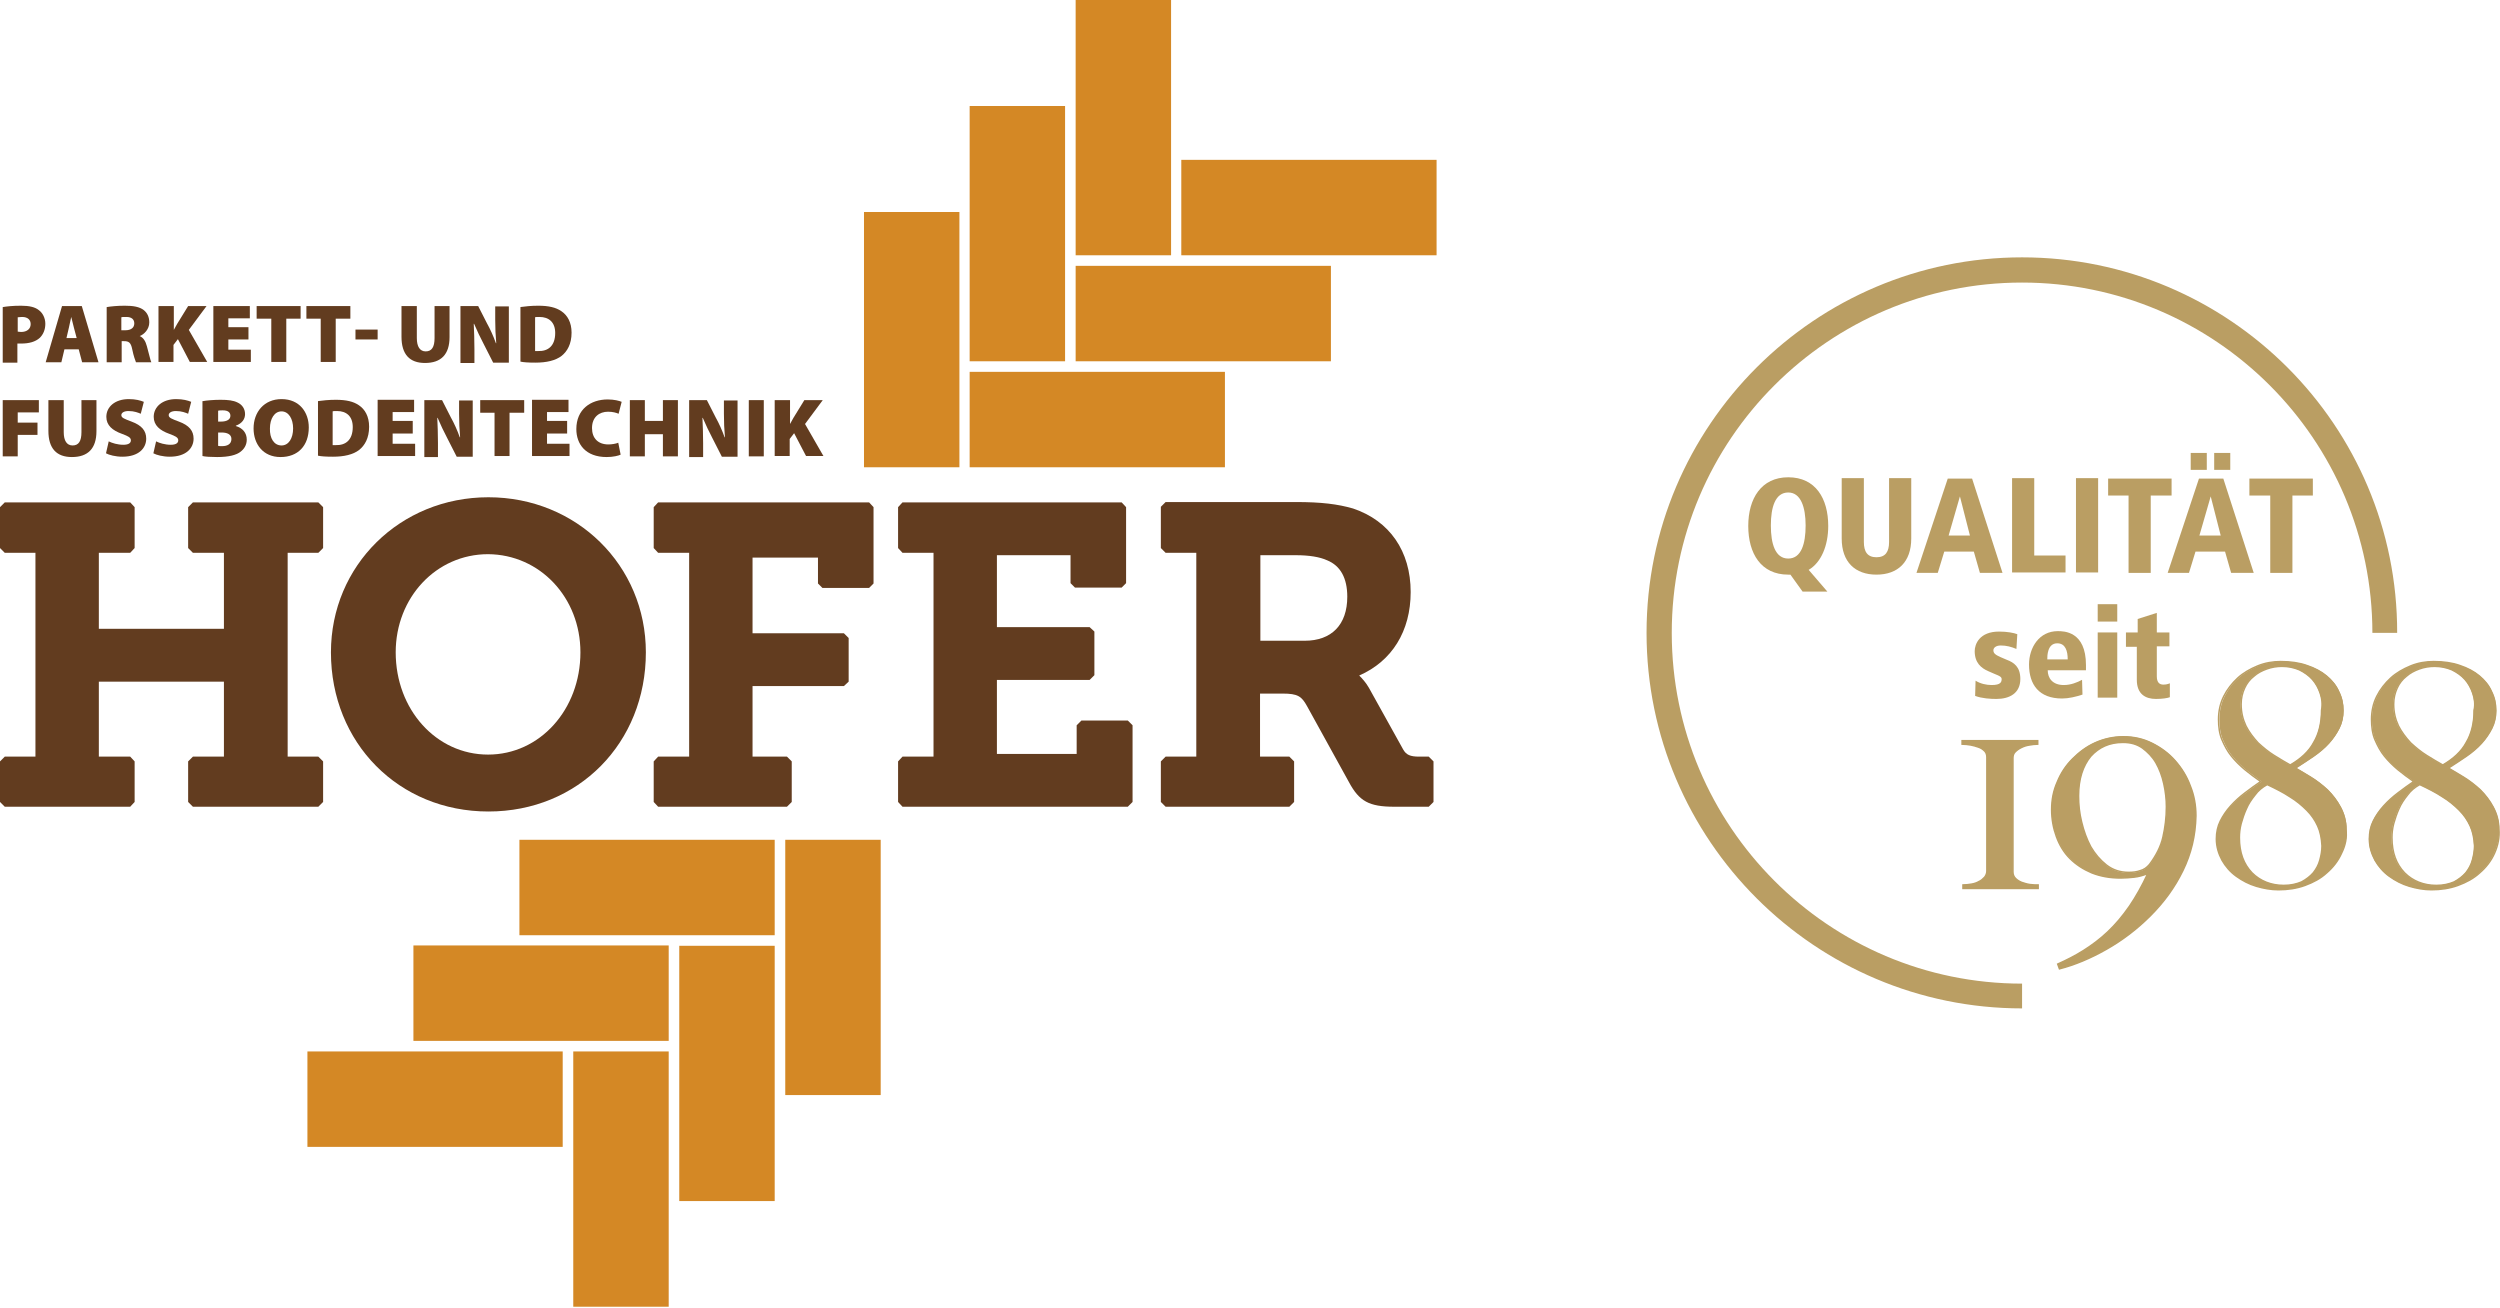 <?xml version="1.0" encoding="UTF-8"?> <svg xmlns="http://www.w3.org/2000/svg" width="476" height="249" viewBox="0 0 476 249" fill="none"><path d="M383.927 123.562C382.934 123.148 382.024 122.9 380.948 122.9C379.955 122.9 379.541 123.396 379.541 123.81C379.541 124.555 380.121 124.803 382.107 125.631C383.431 126.127 384.672 126.955 384.672 129.272C384.672 132.003 382.603 133.079 380.121 133.079C379.045 133.079 377.39 132.996 376.066 132.499L376.148 129.603C377.059 130.182 378.217 130.431 379.21 130.431C380.948 130.431 381.114 129.851 381.114 129.272C381.114 128.693 380.121 128.527 378.548 127.782C377.224 127.203 375.983 126.21 375.983 123.976C375.983 122.652 376.893 120.252 380.617 120.252C382.189 120.252 383.431 120.5 384.093 120.748L383.927 123.562Z" fill="#BA9E63"></path><path d="M397.168 127.617H389.886C389.886 129.106 390.796 130.431 392.948 130.431C394.272 130.431 395.513 129.934 396.423 129.437L396.506 132.251C395.265 132.665 393.858 132.996 392.617 132.996C388.231 132.996 386.327 130.348 386.327 126.541C386.327 123.231 388.313 120.169 391.789 120.169C392.948 120.169 397.168 120.169 397.168 126.624V127.617ZM393.692 125.548C393.692 123.976 393.279 122.486 391.706 122.486C389.803 122.486 389.803 124.886 389.803 125.548H393.692Z" fill="#BA9E63"></path><path d="M399.402 115.038H403.126V118.348H399.402V115.038ZM399.402 120.417H403.126V132.83H399.402V120.417Z" fill="#BA9E63"></path><path d="M404.864 120.417H407.016V117.852L410.657 116.693V120.417H413.057V123.065H410.657V128.775C410.657 130.017 411.236 130.348 411.898 130.348C412.395 130.348 412.726 130.265 413.14 130.1V132.748C412.726 132.913 411.733 133.079 410.492 133.079C408.505 133.079 406.85 132.168 406.85 129.437V123.148H404.781V120.417H404.864Z" fill="#BA9E63"></path><path d="M343.212 112.638L340.895 109.411H340.481C335.268 109.411 332.868 105.356 332.868 100.142C332.868 94.929 335.35 90.874 340.481 90.874C345.695 90.874 348.095 94.929 348.095 100.142C348.095 103.866 346.77 107.094 344.371 108.501L347.929 112.638H343.212V112.638ZM340.481 106.349C342.964 106.349 343.791 103.535 343.791 100.06C343.791 96.584 342.881 93.77 340.481 93.77C337.998 93.77 337.171 96.584 337.171 100.06C337.171 103.535 337.998 106.349 340.481 106.349Z" fill="#BA9E63"></path><path d="M350.66 91.039H354.88V103.204C354.88 105.025 355.542 106.101 357.28 106.101C359.018 106.101 359.68 105.025 359.68 103.204V91.039H363.901V102.542C363.901 107.011 361.335 109.411 357.28 109.411C353.225 109.411 350.66 107.011 350.66 102.542V91.039Z" fill="#BA9E63"></path><path d="M375.817 105.025H370.19L368.949 109.08H364.894L370.852 91.122H375.486L381.279 109.08H376.976L375.817 105.025ZM373.169 94.515L371.018 101.963H375.073L373.169 94.515Z" fill="#BA9E63"></path><path d="M383.1 91.039H387.32V105.77H393.279V108.997H383.1V91.039Z" fill="#BA9E63"></path><path d="M395.265 91.039H399.485V108.997H395.265V91.039Z" fill="#BA9E63"></path><path d="M405.278 94.35H401.389V91.122H413.471V94.35H409.499V109.08H405.278V94.35Z" fill="#BA9E63"></path><path d="M423.65 105.025H418.022L416.781 109.08H412.726L418.684 91.122H423.319L429.111 109.08H424.808L423.65 105.025ZM417.112 86.24H420.174V89.467H417.112V86.24ZM420.919 94.515L418.767 101.963H422.822L420.919 94.515ZM421.581 86.24H424.643V89.467H421.581V86.24Z" fill="#BA9E63"></path><path d="M432.173 94.35H428.284V91.122H440.366V94.35H436.476V109.08H432.256V94.35H432.173Z" fill="#BA9E63"></path><path d="M373.749 169.16V168.498C374.328 168.498 374.824 168.415 375.404 168.332C375.9 168.249 376.397 168.084 376.81 167.836C377.224 167.67 377.555 167.339 377.886 167.008C378.135 166.677 378.3 166.263 378.3 165.85V144.168C378.3 143.671 378.135 143.258 377.886 143.009C377.555 142.678 377.224 142.43 376.728 142.264C376.231 142.099 375.735 141.933 375.238 141.851C374.659 141.768 374.162 141.685 373.583 141.685V141.023H387.982V141.685C387.486 141.685 386.907 141.768 386.41 141.851C385.831 141.933 385.334 142.099 384.838 142.347C384.341 142.595 384.01 142.844 383.679 143.175C383.348 143.506 383.265 143.92 383.265 144.333V166.015C383.265 166.512 383.431 166.925 383.762 167.256C384.093 167.587 384.507 167.836 384.92 168.001C385.417 168.167 385.913 168.332 386.493 168.415C387.072 168.498 387.569 168.498 388.065 168.498V169.16H373.749Z" stroke="#BA9E63" stroke-width="0.286" stroke-miterlimit="3.096"></path><path d="M411.981 149.216C411.65 147.726 411.154 146.402 410.492 145.244C409.83 144.085 408.919 143.175 407.926 142.43C406.85 141.685 405.692 141.354 404.202 141.354C401.637 141.354 399.651 142.264 398.078 144.002C396.589 145.823 395.761 148.306 395.761 151.533C395.761 153.188 395.927 154.843 396.341 156.498C396.754 158.236 397.334 159.808 398.078 161.215C398.906 162.622 399.899 163.781 401.058 164.691C402.216 165.601 403.623 166.098 405.278 166.098C406.106 166.098 406.85 166.015 407.512 165.767C408.174 165.601 408.754 165.187 409.25 164.608C410.492 162.953 411.402 161.215 411.816 159.395C412.229 157.574 412.478 155.671 412.478 153.602C412.478 152.195 412.312 150.705 411.981 149.216ZM415.622 165.767C414.05 168.994 411.981 171.808 409.416 174.373C406.933 176.856 404.119 179.008 401.058 180.745C397.996 182.483 395.016 183.725 392.12 184.469L391.789 183.559C393.444 182.814 395.099 181.987 396.672 180.994C398.244 180.001 399.816 178.842 401.306 177.435C402.795 176.028 404.119 174.456 405.444 172.553C406.685 170.732 407.843 168.663 408.919 166.346C408.009 166.677 407.181 166.925 406.354 167.008C405.526 167.091 404.699 167.174 403.788 167.174C401.72 167.174 399.899 166.843 398.244 166.181C396.672 165.519 395.265 164.608 394.106 163.45C392.948 162.291 392.12 160.884 391.541 159.312C390.961 157.74 390.63 156.002 390.63 154.181C390.63 152.278 390.961 150.54 391.706 148.885C392.368 147.23 393.361 145.74 394.603 144.499C395.844 143.258 397.251 142.182 398.906 141.437C400.561 140.692 402.382 140.278 404.285 140.278C406.271 140.278 408.092 140.692 409.747 141.52C411.402 142.347 412.891 143.423 414.133 144.83C415.374 146.237 416.367 147.809 417.029 149.63C417.774 151.45 418.105 153.354 418.105 155.34C418.022 159.146 417.195 162.539 415.622 165.767Z" stroke="#BA9E63" stroke-width="0.286" stroke-miterlimit="3.096"></path><path d="M441.276 157.243C440.78 156.167 440.118 155.174 439.207 154.264C438.297 153.354 437.221 152.443 435.98 151.698C434.739 150.871 433.249 150.126 431.677 149.381C430.766 149.878 429.939 150.54 429.36 151.367C428.698 152.195 428.118 153.023 427.705 154.016C427.291 154.926 426.96 155.919 426.711 156.829C426.463 157.822 426.38 158.65 426.38 159.477C426.38 162.374 427.208 164.525 428.78 166.181C430.353 167.753 432.422 168.58 434.821 168.58C436.145 168.58 437.221 168.332 438.214 167.918C439.125 167.422 439.869 166.843 440.449 166.181C441.028 165.436 441.442 164.691 441.69 163.781C441.938 162.87 442.104 161.96 442.104 161.05C442.021 159.56 441.773 158.319 441.276 157.243ZM441.773 132.003C441.442 131.01 440.945 130.1 440.283 129.355C439.621 128.61 438.794 128.031 437.801 127.534C436.808 127.12 435.732 126.872 434.49 126.872C433.497 126.872 432.504 127.038 431.594 127.369C430.684 127.7 429.856 128.113 429.111 128.775C428.367 129.355 427.787 130.1 427.373 131.01C426.96 131.92 426.711 132.913 426.711 134.072C426.711 135.644 427.042 136.968 427.622 138.209C428.201 139.368 429.029 140.444 429.939 141.437C430.932 142.347 431.925 143.175 433.001 143.837C434.077 144.499 435.152 145.161 436.063 145.657C438.049 144.499 439.621 143.092 440.531 141.354C441.525 139.699 442.021 137.63 442.021 135.23C442.269 134.072 442.104 132.996 441.773 132.003ZM445.828 162.457C445.166 163.946 444.173 165.187 443.014 166.181C441.856 167.256 440.449 168.001 438.876 168.58C437.304 169.16 435.566 169.408 433.828 169.408C432.422 169.408 431.015 169.16 429.608 168.746C428.201 168.332 426.96 167.67 425.801 166.843C424.643 166.015 423.732 164.939 423.07 163.781C422.408 162.539 421.994 161.215 421.994 159.726C421.994 158.484 422.243 157.326 422.739 156.333C423.236 155.34 423.898 154.347 424.725 153.436C425.553 152.526 426.463 151.698 427.456 150.954C428.449 150.209 429.442 149.464 430.435 148.802C429.36 148.057 428.367 147.312 427.456 146.568C426.463 145.74 425.636 144.913 424.891 144.002C424.146 143.092 423.567 142.016 423.07 140.858C422.574 139.699 422.408 138.375 422.408 136.968C422.408 135.396 422.739 133.906 423.401 132.582C424.063 131.258 424.974 130.1 426.049 129.106C427.125 128.113 428.449 127.369 429.856 126.789C431.263 126.21 432.753 125.962 434.242 125.962C436.145 125.962 437.801 126.21 439.207 126.707C440.697 127.203 441.938 127.865 442.931 128.693C443.924 129.52 444.752 130.513 445.248 131.672C445.828 132.83 446.076 133.989 446.076 135.313C446.076 136.472 445.828 137.63 445.331 138.623C444.835 139.616 444.173 140.609 443.345 141.52C442.518 142.43 441.525 143.258 440.449 144.002C439.373 144.747 438.214 145.492 437.056 146.237C437.883 146.733 438.876 147.313 439.952 147.975C441.028 148.637 442.104 149.464 443.097 150.374C444.09 151.367 444.917 152.443 445.58 153.685C446.242 154.926 446.655 156.333 446.655 157.905C446.904 159.395 446.573 160.967 445.828 162.457Z" stroke="#BA9E63" stroke-width="0.286" stroke-miterlimit="3.096"></path><path d="M470.323 157.243C469.827 156.167 469.165 155.174 468.254 154.264C467.344 153.354 466.268 152.443 465.027 151.698C463.786 150.871 462.296 150.126 460.724 149.381C459.813 149.878 458.986 150.54 458.406 151.367C457.744 152.195 457.165 153.023 456.751 154.016C456.338 154.926 456.007 155.919 455.758 156.829C455.51 157.822 455.427 158.65 455.427 159.477C455.427 162.374 456.255 164.525 457.827 166.181C459.4 167.753 461.468 168.58 463.868 168.58C465.192 168.58 466.268 168.332 467.261 167.918C468.172 167.422 468.916 166.843 469.496 166.181C470.075 165.436 470.489 164.691 470.737 163.781C470.985 162.87 471.151 161.96 471.151 161.05C471.068 159.56 470.82 158.319 470.323 157.243ZM470.82 132.003C470.489 131.01 469.992 130.1 469.33 129.355C468.668 128.61 467.841 128.031 466.847 127.534C465.854 127.12 464.779 126.872 463.537 126.872C462.544 126.872 461.551 127.038 460.641 127.369C459.731 127.7 458.903 128.113 458.158 128.775C457.413 129.355 456.834 130.1 456.42 131.01C456.007 131.92 455.758 132.913 455.758 134.072C455.758 135.644 456.089 136.968 456.669 138.209C457.248 139.368 458.075 140.444 458.986 141.437C459.979 142.347 460.972 143.175 462.048 143.837C463.124 144.499 464.199 145.161 465.11 145.657C467.096 144.499 468.668 143.092 469.578 141.354C470.571 139.699 471.068 137.63 471.068 135.23C471.316 134.072 471.151 132.996 470.82 132.003ZM474.957 162.457C474.295 163.946 473.302 165.187 472.144 166.181C470.985 167.256 469.578 168.001 468.006 168.58C466.434 169.16 464.696 169.408 462.958 169.408C461.551 169.408 460.144 169.16 458.738 168.746C457.331 168.332 456.089 167.67 454.931 166.843C453.772 166.015 452.862 164.939 452.2 163.781C451.538 162.539 451.124 161.215 451.124 159.726C451.124 158.484 451.372 157.326 451.869 156.333C452.365 155.34 453.027 154.347 453.855 153.436C454.683 152.526 455.593 151.698 456.586 150.954C457.579 150.209 458.572 149.464 459.565 148.802C458.489 148.057 457.496 147.312 456.586 146.568C455.593 145.74 454.765 144.913 454.02 144.002C453.276 143.092 452.696 142.016 452.2 140.858C451.703 139.699 451.538 138.375 451.538 136.968C451.538 135.396 451.869 133.906 452.531 132.582C453.193 131.258 454.103 130.1 455.179 129.106C456.255 128.113 457.579 127.369 458.986 126.789C460.393 126.21 461.882 125.962 463.372 125.962C465.275 125.962 466.93 126.21 468.337 126.707C469.827 127.203 471.068 127.865 472.061 128.693C473.054 129.52 473.882 130.513 474.378 131.672C474.957 132.83 475.206 133.989 475.206 135.313C475.206 136.472 474.957 137.63 474.461 138.623C473.964 139.616 473.302 140.609 472.475 141.52C471.647 142.43 470.654 143.258 469.578 144.002C468.503 144.747 467.344 145.492 466.185 146.237C467.013 146.733 468.006 147.313 469.082 147.975C470.158 148.637 471.233 149.464 472.227 150.374C473.22 151.367 474.047 152.443 474.709 153.685C475.371 154.926 475.785 156.333 475.785 157.905C475.95 159.395 475.619 160.967 474.957 162.457Z" stroke="#BA9E63" stroke-width="0.286" stroke-miterlimit="3.096"></path><path d="M373.749 169.16V168.498C374.328 168.498 374.824 168.415 375.404 168.332C375.9 168.249 376.397 168.084 376.81 167.836C377.224 167.67 377.555 167.339 377.886 167.008C378.135 166.677 378.3 166.263 378.3 165.85V144.168C378.3 143.671 378.135 143.258 377.886 143.009C377.555 142.678 377.224 142.43 376.728 142.264C376.231 142.099 375.735 141.933 375.238 141.851C374.659 141.768 374.162 141.685 373.583 141.685V141.023H387.982V141.685C387.486 141.685 386.907 141.768 386.41 141.851C385.831 141.933 385.334 142.099 384.838 142.347C384.341 142.595 384.01 142.844 383.679 143.175C383.348 143.506 383.265 143.92 383.265 144.333V166.015C383.265 166.512 383.431 166.925 383.762 167.256C384.093 167.587 384.507 167.836 384.92 168.001C385.417 168.167 385.913 168.332 386.493 168.415C387.072 168.498 387.569 168.498 388.065 168.498V169.16H373.749Z" fill="#BA9E63"></path><path d="M415.622 165.767C414.05 168.994 411.981 171.808 409.416 174.373C406.933 176.856 404.119 179.008 401.058 180.745C397.996 182.483 395.016 183.725 392.12 184.469L391.789 183.559C393.444 182.814 395.099 181.987 396.672 180.994C398.244 180.001 399.816 178.842 401.306 177.435C402.795 176.028 404.119 174.456 405.444 172.553C406.685 170.732 407.843 168.663 408.919 166.346C408.009 166.677 407.181 166.925 406.354 167.008C405.526 167.091 404.699 167.174 403.788 167.174C401.72 167.174 399.899 166.843 398.244 166.181C396.672 165.519 395.265 164.608 394.106 163.367C392.948 162.208 392.12 160.802 391.541 159.229C390.961 157.657 390.63 155.919 390.63 154.098C390.63 152.195 390.961 150.457 391.706 148.802C392.368 147.147 393.361 145.657 394.603 144.416C395.844 143.175 397.251 142.099 398.906 141.354C400.561 140.609 402.382 140.196 404.285 140.196C406.271 140.196 408.009 140.609 409.747 141.437C411.402 142.264 412.891 143.34 414.133 144.747C415.374 146.154 416.367 147.726 417.029 149.547C417.774 151.367 418.105 153.271 418.105 155.257C418.022 159.146 417.195 162.539 415.622 165.767ZM411.981 149.216C411.65 147.726 411.154 146.402 410.492 145.244C409.83 144.085 408.919 143.175 407.926 142.43C406.933 141.685 405.692 141.354 404.202 141.354C401.637 141.354 399.651 142.264 398.078 144.002C396.589 145.823 395.761 148.306 395.761 151.533C395.761 153.188 395.927 154.843 396.341 156.581C396.754 158.319 397.334 159.808 398.078 161.298C398.906 162.705 399.899 163.863 401.058 164.774C402.216 165.684 403.623 166.181 405.278 166.181C406.106 166.181 406.85 166.098 407.512 165.85C408.174 165.684 408.754 165.27 409.25 164.691C410.492 163.036 411.402 161.298 411.816 159.477C412.229 157.657 412.478 155.753 412.478 153.685C412.478 152.195 412.312 150.705 411.981 149.216Z" fill="#BA9E63"></path><path d="M445.828 162.457C445.166 163.946 444.173 165.187 443.014 166.181C441.856 167.256 440.449 168.001 438.876 168.58C437.304 169.16 435.566 169.408 433.828 169.408C432.422 169.408 431.015 169.16 429.608 168.746C428.201 168.332 426.96 167.67 425.801 166.843C424.643 166.015 423.732 164.939 423.07 163.781C422.408 162.539 421.994 161.215 421.994 159.726C421.994 158.484 422.243 157.326 422.739 156.333C423.236 155.257 423.898 154.347 424.808 153.436C425.636 152.526 426.546 151.698 427.622 150.954C428.615 150.209 429.608 149.464 430.601 148.802C429.608 148.057 428.532 147.312 427.622 146.568C426.629 145.74 425.801 144.913 425.056 144.002C424.312 143.092 423.732 142.016 423.236 140.858C422.739 139.699 422.574 138.375 422.574 136.968C422.574 135.396 422.905 133.906 423.567 132.582C424.229 131.258 425.139 130.017 426.215 129.106C427.291 128.113 428.615 127.369 430.022 126.789C431.428 126.21 432.918 125.962 434.408 125.962C436.311 125.962 437.966 126.21 439.373 126.707C440.863 127.203 442.104 127.865 443.097 128.693C444.09 129.52 444.917 130.513 445.414 131.672C445.993 132.83 446.242 133.989 446.242 135.313C446.242 136.472 445.993 137.63 445.497 138.623C445 139.616 444.338 140.609 443.511 141.52C442.683 142.43 441.69 143.258 440.614 144.002C439.538 144.747 438.38 145.492 437.221 146.237C438.049 146.733 439.042 147.313 440.118 147.975C441.194 148.637 442.269 149.464 443.262 150.374C444.255 151.367 445.083 152.443 445.745 153.685C446.407 154.926 446.821 156.333 446.821 157.905C446.904 159.395 446.49 160.967 445.828 162.457ZM441.276 157.243C440.78 156.167 440.118 155.174 439.207 154.264C438.297 153.354 437.221 152.443 435.98 151.698C434.739 150.871 433.249 150.126 431.677 149.381C430.766 149.878 429.939 150.54 429.36 151.367C428.698 152.195 428.118 153.023 427.705 154.016C427.291 154.926 426.96 155.919 426.711 156.829C426.463 157.822 426.38 158.65 426.38 159.477C426.38 162.374 427.208 164.525 428.78 166.181C430.353 167.753 432.422 168.58 434.821 168.58C436.145 168.58 437.221 168.332 438.214 167.918C439.125 167.422 439.869 166.843 440.449 166.181C441.028 165.436 441.442 164.691 441.69 163.781C441.938 162.87 442.104 161.96 442.104 161.05C442.021 159.56 441.773 158.319 441.276 157.243ZM441.69 132.003C441.359 131.01 440.863 130.1 440.2 129.355C439.538 128.61 438.711 128.031 437.718 127.534C436.725 127.12 435.649 126.872 434.408 126.872C433.415 126.872 432.422 127.038 431.511 127.369C430.601 127.7 429.773 128.113 429.029 128.775C428.284 129.355 427.787 130.1 427.291 131.01C426.877 131.92 426.629 132.913 426.629 134.072C426.629 135.644 426.96 136.968 427.539 138.209C428.118 139.368 428.946 140.444 429.856 141.437C430.849 142.347 431.842 143.175 432.918 143.837C433.994 144.499 435.07 145.161 435.98 145.657C438.049 144.499 439.538 143.092 440.449 141.437C441.442 139.782 441.938 137.713 441.938 135.313C442.187 134.072 442.021 132.996 441.69 132.003Z" fill="#BA9E63"></path><path d="M474.875 162.457C474.213 163.946 473.22 165.187 472.061 166.181C470.902 167.256 469.496 168.001 467.923 168.58C466.351 169.16 464.613 169.408 462.875 169.408C461.468 169.408 460.062 169.16 458.655 168.746C457.248 168.332 456.007 167.67 454.848 166.843C453.69 166.015 452.779 164.939 452.117 163.781C451.455 162.539 451.041 161.215 451.041 159.726C451.041 158.484 451.29 157.326 451.786 156.333C452.283 155.257 452.945 154.347 453.855 153.436C454.683 152.526 455.593 151.698 456.669 150.954C457.662 150.209 458.655 149.464 459.648 148.802C458.655 148.057 457.579 147.312 456.669 146.568C455.676 145.74 454.848 144.913 454.103 144.002C453.358 143.092 452.779 142.016 452.283 140.858C451.786 139.699 451.621 138.375 451.621 136.968C451.621 135.396 451.952 133.906 452.614 132.582C453.276 131.258 454.186 130.017 455.262 129.106C456.338 128.113 457.662 127.369 459.069 126.789C460.475 126.21 461.965 125.962 463.455 125.962C465.358 125.962 467.013 126.21 468.42 126.707C469.909 127.203 471.151 127.865 472.144 128.693C473.137 129.52 473.964 130.513 474.461 131.672C475.04 132.83 475.288 133.989 475.288 135.313C475.288 136.472 475.04 137.63 474.544 138.623C474.047 139.616 473.385 140.609 472.558 141.52C471.73 142.43 470.737 143.258 469.661 144.002C468.585 144.747 467.427 145.492 466.268 146.237C467.096 146.733 468.089 147.313 469.165 147.975C470.24 148.637 471.316 149.464 472.309 150.374C473.302 151.367 474.13 152.443 474.792 153.685C475.454 154.926 475.868 156.333 475.868 157.905C475.868 159.395 475.537 160.967 474.875 162.457ZM470.24 157.243C469.744 156.167 469.082 155.174 468.172 154.264C467.261 153.354 466.185 152.443 464.944 151.698C463.703 150.871 462.213 150.126 460.641 149.381C459.731 149.878 458.903 150.54 458.324 151.367C457.662 152.195 457.082 153.023 456.669 154.016C456.255 154.926 455.924 155.919 455.676 156.829C455.427 157.822 455.345 158.65 455.345 159.477C455.345 162.374 456.172 164.525 457.744 166.181C459.317 167.753 461.386 168.58 463.786 168.58C465.11 168.58 466.185 168.332 467.179 167.918C468.089 167.422 468.834 166.843 469.413 166.181C469.992 165.436 470.406 164.691 470.654 163.781C470.902 162.87 471.068 161.96 471.068 161.05C470.985 159.56 470.737 158.319 470.24 157.243ZM470.737 132.003C470.406 131.01 469.909 130.1 469.247 129.355C468.585 128.61 467.758 128.031 466.765 127.534C465.772 127.12 464.696 126.872 463.455 126.872C462.461 126.872 461.468 127.038 460.558 127.369C459.648 127.7 458.82 128.113 458.075 128.775C457.331 129.355 456.834 130.1 456.338 131.01C455.924 131.92 455.676 132.913 455.676 134.072C455.676 135.644 456.007 136.968 456.586 138.209C457.165 139.368 457.993 140.444 458.903 141.437C459.896 142.347 460.889 143.175 461.965 143.837C463.041 144.499 464.117 145.161 465.027 145.657C467.096 144.499 468.585 143.092 469.496 141.437C470.489 139.782 470.985 137.713 470.985 135.313C471.233 134.072 471.068 132.996 470.737 132.003Z" fill="#BA9E63"></path><path d="M385.003 49C345.612 49 313.503 81.026 313.503 120.5C313.503 159.974 345.612 192 385.003 192V187.283C348.177 187.283 318.303 157.326 318.303 120.5C318.303 83.674 348.26 53.8 385.003 53.8C421.746 53.8 451.703 83.674 451.703 120.5H456.42C456.503 81.026 424.394 49 385.003 49Z" fill="#BA9E63"></path><path d="M222.973 0H204.803V48.605H222.973V0Z" fill="#D48825"></path><path d="M273.524 30.435H224.919V48.605H273.524V30.435Z" fill="#D48825"></path><path d="M202.791 20.182H184.621V68.787H202.791V20.182Z" fill="#D48825"></path><path d="M253.407 50.617H204.803V68.787H253.407V50.617Z" fill="#D48825"></path><path d="M182.674 40.364H164.504V88.968H182.674V40.364Z" fill="#D48825"></path><path d="M233.226 70.798H184.621V88.968H233.226V70.798Z" fill="#D48825"></path><path d="M127.32 200.195H109.15V248.8H127.32V200.195Z" fill="#D48825"></path><path d="M107.138 200.195H58.533V218.365H107.138V200.195Z" fill="#D48825"></path><path d="M147.502 180.078H129.332V228.683H147.502V180.078Z" fill="#D48825"></path><path d="M127.32 180.013H78.715V198.183H127.32V180.013Z" fill="#D48825"></path><path d="M167.684 159.896H149.514V208.501H167.684V159.896Z" fill="#D48825"></path><path d="M147.502 159.896H98.897V178.067H147.502V159.896Z" fill="#D48825"></path><path d="M0.519 58.469C1.298 58.339 2.401 58.209 4.023 58.209C5.581 58.209 6.684 58.469 7.398 59.053C8.112 59.572 8.631 60.545 8.631 61.648C8.631 62.752 8.241 63.66 7.592 64.309C6.749 65.088 5.516 65.412 4.023 65.412C3.764 65.412 3.504 65.412 3.31 65.412V69.046H0.519V58.469ZM3.374 63.141C3.504 63.141 3.699 63.206 4.023 63.206C5.127 63.206 5.84 62.622 5.84 61.713C5.84 60.935 5.321 60.35 4.218 60.35C3.829 60.35 3.504 60.415 3.374 60.415V63.141Z" fill="#623C1F"></path><path d="M12.265 66.515L11.681 68.981H8.696L11.81 58.274H15.574L18.754 68.981H15.639L14.99 66.515H12.265ZM14.601 64.374L14.082 62.427C13.952 61.843 13.692 60.935 13.563 60.35C13.433 60.999 13.238 61.843 13.108 62.427L12.654 64.374H14.601Z" fill="#623C1F"></path><path d="M20.311 58.469C21.09 58.339 22.323 58.209 23.751 58.209C25.373 58.209 26.541 58.404 27.385 59.053C28.034 59.572 28.423 60.35 28.423 61.389C28.423 62.687 27.45 63.66 26.606 63.985V63.985C27.32 64.309 27.709 64.958 27.969 65.931C28.293 67.034 28.618 68.592 28.812 68.981H25.892C25.763 68.657 25.438 67.813 25.178 66.515C24.919 65.218 24.53 64.958 23.621 64.958H23.167V68.981H20.311V58.469ZM23.167 62.881H23.881C24.984 62.881 25.568 62.362 25.568 61.584C25.568 60.805 25.049 60.35 24.075 60.35C23.556 60.35 23.232 60.35 23.102 60.415V62.881H23.167Z" fill="#623C1F"></path><path d="M30.24 58.274H33.096V62.816C33.29 62.427 33.55 62.038 33.744 61.648L35.821 58.274H39.325L35.951 62.816L39.455 68.916H36.145L33.874 64.569L33.031 65.672V68.916H30.175V58.274H30.24Z" fill="#623C1F"></path><path d="M47.307 64.633H43.478V66.58H47.761V68.916H40.623V58.274H47.567V60.61H43.478V62.297H47.307V64.633Z" fill="#623C1F"></path><path d="M51.59 60.675H48.864V58.274H57.236V60.675H54.51V68.916H51.655V60.675H51.59Z" fill="#623C1F"></path><path d="M61.064 60.675H58.339V58.274H66.71V60.675H63.92V68.916H61.064V60.675Z" fill="#623C1F"></path><path d="M71.901 62.752V64.633H67.683V62.752H71.901Z" fill="#623C1F"></path><path d="M79.364 58.274V64.374C79.364 65.996 79.948 66.905 81.051 66.905C82.219 66.905 82.739 66.061 82.739 64.374V58.274H85.594V64.179C85.594 67.489 83.972 69.111 80.922 69.111C78.001 69.111 76.444 67.489 76.444 64.114V58.274H79.364V58.274Z" fill="#623C1F"></path><path d="M87.671 68.981V58.274H91.045L92.732 61.584C93.316 62.622 93.965 64.049 94.419 65.347H94.484C94.355 63.92 94.29 62.427 94.29 60.87V58.339H96.885V69.046H93.9L92.083 65.477C91.499 64.374 90.785 62.881 90.266 61.648H90.201C90.266 63.076 90.331 64.698 90.331 66.451V69.111H87.671V68.981Z" fill="#623C1F"></path><path d="M99.027 58.469C99.935 58.339 101.168 58.209 102.466 58.209C104.478 58.209 105.841 58.533 106.879 59.247C108.047 60.026 108.826 61.389 108.826 63.336C108.826 65.542 107.982 66.905 106.944 67.748C105.776 68.657 104.024 69.046 101.947 69.046C100.584 69.046 99.676 68.981 99.092 68.852V58.469H99.027ZM101.882 66.84C102.012 66.84 102.271 66.84 102.466 66.84C104.348 66.905 105.711 65.866 105.711 63.401C105.711 61.324 104.478 60.35 102.726 60.35C102.271 60.35 102.012 60.35 101.882 60.415V66.84Z" fill="#623C1F"></path><path d="M0.519 76.184H7.398V78.521H3.374V80.467H7.138V82.803H3.374V86.892H0.519V76.184Z" fill="#623C1F"></path><path d="M12.135 76.184V82.284C12.135 83.907 12.719 84.815 13.822 84.815C14.99 84.815 15.509 83.972 15.509 82.284V76.184H18.365V82.09C18.365 85.399 16.742 87.022 13.692 87.022C10.772 87.022 9.215 85.399 9.215 82.025V76.184H12.135V76.184Z" fill="#623C1F"></path><path d="M20.701 84.037C21.35 84.361 22.388 84.685 23.491 84.685C24.465 84.685 24.919 84.361 24.919 83.842C24.919 83.323 24.465 83.063 23.232 82.609C21.415 81.96 20.247 80.987 20.247 79.364C20.247 77.482 21.869 75.99 24.53 75.99C25.827 75.99 26.736 76.249 27.385 76.509L26.801 78.78C26.347 78.585 25.568 78.261 24.465 78.261C23.621 78.261 23.102 78.585 23.102 79.04C23.102 79.559 23.686 79.754 25.049 80.273C26.995 80.987 27.839 82.025 27.839 83.517C27.839 85.334 26.412 86.957 23.297 86.957C21.999 86.957 20.766 86.632 20.182 86.308L20.701 84.037Z" fill="#623C1F"></path><path d="M29.721 84.037C30.37 84.361 31.408 84.685 32.511 84.685C33.485 84.685 33.939 84.361 33.939 83.842C33.939 83.323 33.485 83.063 32.252 82.609C30.435 81.96 29.267 80.987 29.267 79.364C29.267 77.482 30.889 75.99 33.55 75.99C34.848 75.99 35.756 76.249 36.405 76.509L35.821 78.78C35.367 78.585 34.588 78.261 33.485 78.261C32.641 78.261 32.122 78.585 32.122 79.04C32.122 79.559 32.706 79.754 34.069 80.273C36.016 80.987 36.859 82.025 36.859 83.517C36.859 85.334 35.432 86.957 32.317 86.957C31.019 86.957 29.786 86.632 29.202 86.308L29.721 84.037Z" fill="#623C1F"></path><path d="M38.611 76.379C39.26 76.249 40.688 76.12 41.986 76.12C43.478 76.12 44.452 76.249 45.23 76.639C46.074 77.028 46.658 77.807 46.658 78.845C46.658 79.754 46.139 80.597 44.906 81.051V81.116C46.204 81.506 46.983 82.414 46.983 83.712C46.983 84.75 46.463 85.529 45.75 86.048C44.971 86.632 43.608 87.022 41.337 87.022C40.039 87.022 39.066 86.957 38.547 86.827V76.379H38.611ZM41.467 80.273H42.051C43.284 80.273 43.868 79.819 43.868 79.169C43.868 78.521 43.413 78.131 42.44 78.131C41.986 78.131 41.726 78.131 41.532 78.196V80.273H41.467ZM41.467 84.88C41.661 84.945 41.921 84.945 42.31 84.945C43.284 84.945 44.062 84.556 44.062 83.582C44.062 82.674 43.219 82.349 42.181 82.349H41.532V84.88H41.467Z" fill="#623C1F"></path><path d="M53.407 87.022C50.097 87.022 48.28 84.556 48.28 81.571C48.28 78.456 50.292 75.99 53.602 75.99C57.041 75.99 58.793 78.521 58.793 81.376C58.793 84.88 56.717 87.022 53.407 87.022ZM53.602 84.815C54.964 84.815 55.808 83.453 55.808 81.571C55.808 79.754 54.964 78.326 53.602 78.326C52.239 78.326 51.395 79.754 51.395 81.571C51.33 83.453 52.174 84.815 53.602 84.815Z" fill="#623C1F"></path><path d="M60.48 76.379C61.389 76.249 62.622 76.12 63.92 76.12C65.931 76.12 67.294 76.444 68.332 77.158C69.501 77.937 70.279 79.299 70.279 81.246C70.279 83.453 69.436 84.815 68.397 85.659C67.229 86.567 65.477 86.957 63.401 86.957C62.038 86.957 61.129 86.892 60.545 86.762V76.379H60.48ZM63.336 84.75C63.465 84.75 63.725 84.75 63.92 84.75C65.802 84.815 67.164 83.777 67.164 81.311C67.164 79.234 65.931 78.261 64.179 78.261C63.725 78.261 63.465 78.261 63.336 78.326V84.75V84.75Z" fill="#623C1F"></path><path d="M78.585 82.544H74.757V84.491H79.04V86.827H71.901V76.12H78.845V78.456H74.757V80.143H78.585V82.544Z" fill="#623C1F"></path><path d="M80.792 86.892V76.184H84.166L85.853 79.494C86.438 80.532 87.087 81.96 87.541 83.258H87.606C87.476 81.83 87.411 80.338 87.411 78.78V76.249H90.007V86.957H86.957L85.14 83.388C84.556 82.284 83.842 80.792 83.323 79.559H83.258C83.323 80.987 83.388 82.609 83.388 84.361V87.022H80.792V86.892Z" fill="#623C1F"></path><path d="M94.16 78.585H91.434V76.184H99.805V78.585H97.015V86.827H94.16V78.585Z" fill="#623C1F"></path><path d="M107.982 82.544H104.153V84.491H108.436V86.827H101.298V76.12H108.242V78.456H104.153V80.143H107.982V82.544V82.544Z" fill="#623C1F"></path><path d="M118.17 86.567C117.781 86.762 116.743 87.022 115.51 87.022C111.486 87.022 109.734 84.556 109.734 81.7C109.734 77.937 112.46 76.055 115.704 76.055C116.937 76.055 117.911 76.314 118.365 76.509L117.781 78.78C117.327 78.585 116.678 78.391 115.769 78.391C114.147 78.391 112.719 79.364 112.719 81.506C112.719 83.453 113.887 84.621 115.834 84.621C116.483 84.621 117.262 84.491 117.716 84.296L118.17 86.567Z" fill="#623C1F"></path><path d="M122.778 76.184V80.143H126.217V76.184H129.072V86.892H126.217V82.674H122.778V86.892H119.922V76.184H122.778V76.184Z" fill="#623C1F"></path><path d="M131.214 86.892V76.184H134.588L136.275 79.494C136.859 80.532 137.508 81.96 137.963 83.258H138.028C137.898 81.83 137.833 80.338 137.833 78.78V76.249H140.429V86.957H137.443L135.626 83.388C135.042 82.284 134.329 80.792 133.809 79.559H133.745C133.809 80.987 133.874 82.609 133.874 84.361V87.022H131.214V86.892Z" fill="#623C1F"></path><path d="M145.425 76.184V86.892H142.57V76.184H145.425V76.184Z" fill="#623C1F"></path><path d="M147.567 76.184H150.422V80.727C150.617 80.338 150.876 79.948 151.071 79.559L153.148 76.184H156.652L153.277 80.727L156.782 86.827H153.472L151.201 82.479L150.357 83.582V86.827H147.502V76.184H147.567Z" fill="#623C1F"></path><path d="M36.73 95.652L35.821 96.561V104.348L36.73 105.257H42.635V119.728H18.819V105.257H24.789L25.633 104.348V96.561L24.789 95.652H0.909L-4.61508e-07 96.561V104.348L0.909 105.257H6.749V144.063H0.909L-4.61508e-07 144.971V152.693L0.909 153.602H24.789L25.633 152.693V144.971L24.789 144.063H18.819V129.786H42.635V144.063H36.73L35.821 144.971V152.693L36.73 153.602H60.61L61.519 152.693V144.971L60.61 144.063H54.77V105.257H60.61L61.519 104.348V96.561L60.61 95.652H36.73Z" fill="#623C1F"></path><path d="M92.992 94.679C76.184 94.679 63.011 107.658 63.011 124.205C63.011 141.467 75.925 154.51 92.992 154.51C110.124 154.51 122.972 141.467 122.972 124.205C122.972 107.658 109.799 94.679 92.992 94.679ZM110.513 124.205C110.513 135.107 102.791 143.673 92.927 143.673C83.063 143.673 75.341 135.107 75.341 124.205C75.341 113.758 83.063 105.516 92.927 105.516C102.791 105.581 110.513 113.758 110.513 124.205Z" fill="#623C1F"></path><path d="M125.309 95.652L124.465 96.561V104.348L125.309 105.257H131.214V144.063H125.309L124.465 144.971V152.693L125.309 153.602H149.838L150.747 152.693V144.971L149.838 144.063H143.284V130.63H160.675L161.584 129.786V121.48L160.675 120.571H143.284V106.165H155.743V111.097L156.587 111.941H165.477L166.321 111.097V96.561L165.477 95.652H125.309Z" fill="#623C1F"></path><path d="M205.906 137.184L204.997 138.092V143.543H189.812V129.462H207.463L208.372 128.553V120.247L207.463 119.403H189.812V105.711H203.829V111.032L204.673 111.876H213.563L214.407 111.032V96.561L213.563 95.652H171.837L170.993 96.561V104.348L171.837 105.257H177.742V144.063H171.837L170.993 144.971V152.693L171.837 153.602H214.731L215.64 152.693V138.092L214.731 137.184H205.906Z" fill="#623C1F"></path><path d="M272.032 144.063H270.215C268.527 144.063 267.749 143.738 267.165 142.7L260.675 131.019C260.091 129.981 259.378 129.202 258.794 128.618C265.023 125.893 268.592 120.182 268.592 112.719C268.592 104.932 264.569 99.157 257.625 96.82C254.705 95.977 251.59 95.588 246.723 95.588H221.934L221.026 96.496V104.348L221.934 105.257H227.775V144.063H221.934L221.026 144.971V152.693L221.934 153.602H245.49L246.399 152.693V144.971L245.49 144.063H239.91V132.057H244.193C247.113 132.057 247.827 132.577 248.865 134.458L256.847 148.93C258.794 152.564 260.675 153.602 265.478 153.602H272.032L272.94 152.693V144.971L272.032 144.063ZM256.522 113.628C256.522 118.949 253.537 121.999 248.411 121.999H239.975V105.711H246.723C249.254 105.711 251.266 106.035 252.694 106.684C255.224 107.722 256.522 110.059 256.522 113.628Z" fill="#623C1F"></path></svg> 